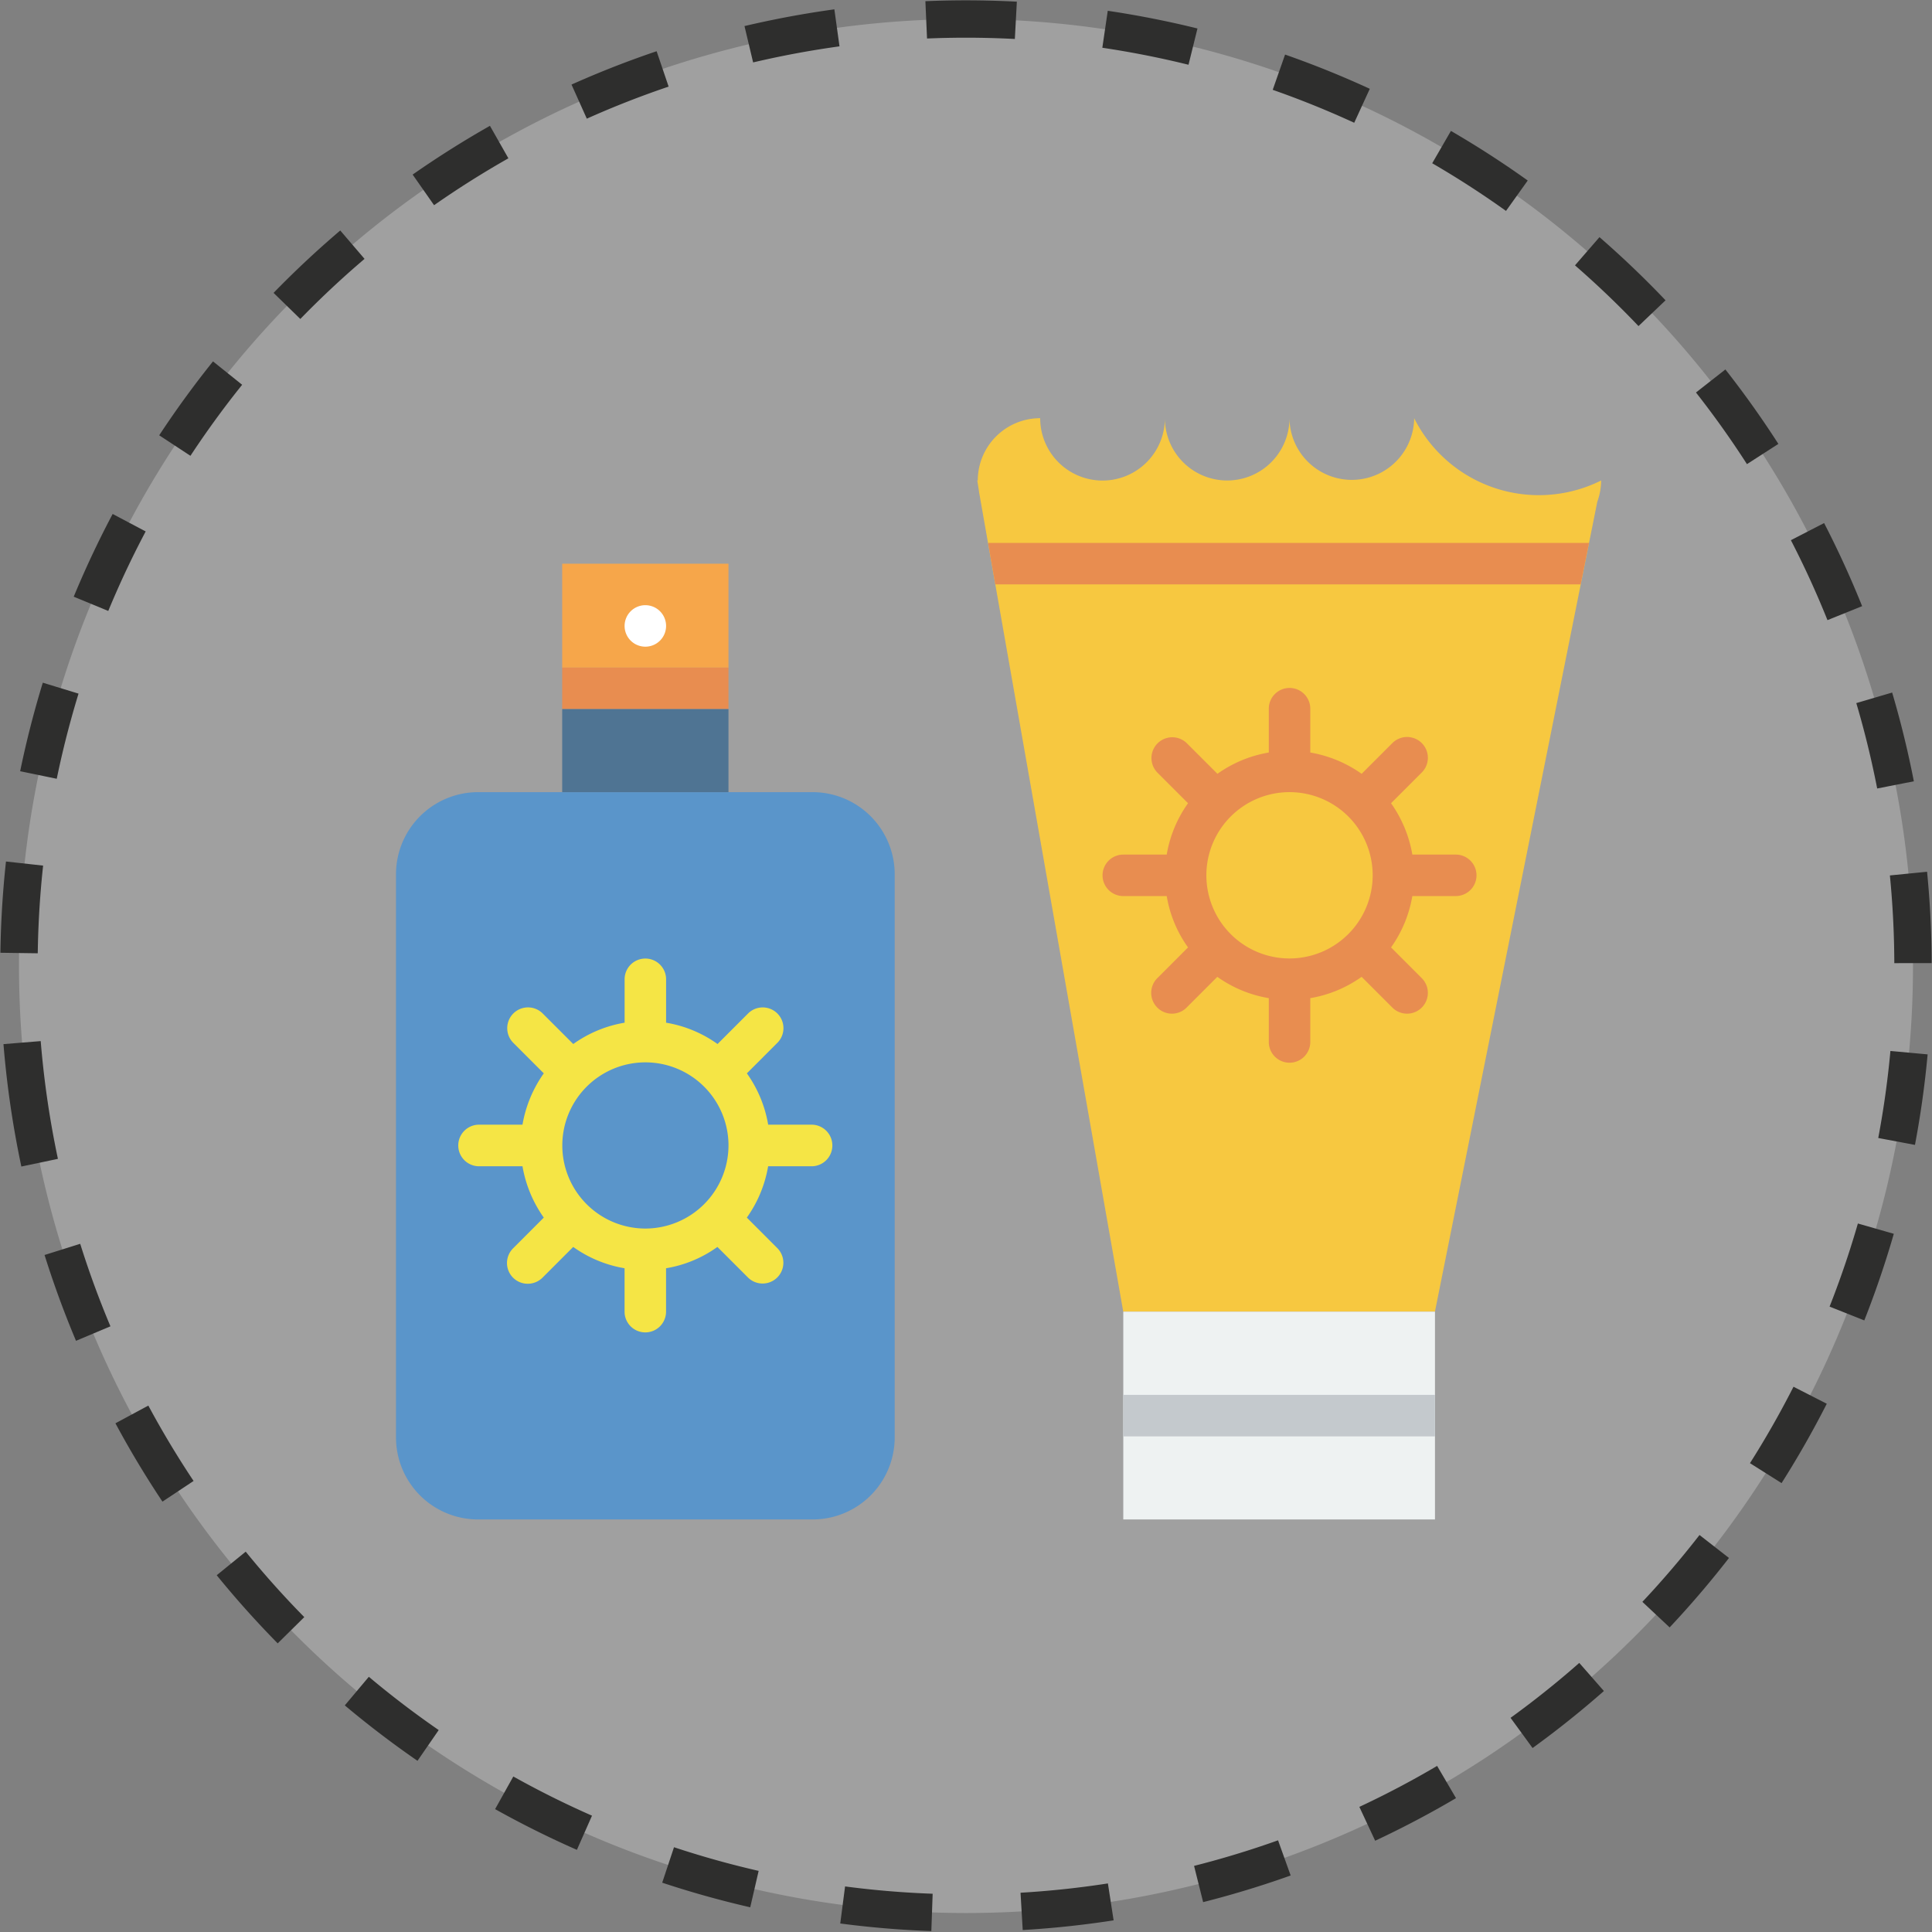 <svg xmlns="http://www.w3.org/2000/svg" width="258.538" height="258.54" viewBox="0 0 258.538 258.54"><rect x="0" y="0" width="258.538" height="258.54" fill="#808080" stroke="none"/><defs><style>.a{fill:#f4b600;}.b{fill:#2371b8;}.c{fill:#f2dc07;}.d{fill:#e06716;}.e{fill:#e8edee;}.f{fill:#14466f;}.g{fill:#f3880e;}.h,.j{fill:#fff;}.i{fill:#b0b7bc;}.j{opacity:0.25;}.k{fill:none;stroke:#2e2e2d;stroke-miterlimit:10;stroke-width:5px;stroke-dasharray:12;}</style></defs><g transform="translate(2.52 2.52)"><g transform="translate(50.473 53.443)"><path class="a" d="M3145.262,484.963a18.669,18.669,0,0,1-25.023-8.335,8.344,8.344,0,0,1-16.687,0,8.335,8.335,0,1,1-16.67,0,8.344,8.344,0,0,1-16.688,0,8.342,8.342,0,0,0-8.352,8.335h-.066l.2,1.265c.025.2.052.407.094.609l19.239,109.352h41.71L3144.747,487.8a8.494,8.494,0,0,0,.514-2.839Zm0,0" transform="translate(-2983.99 -476.628)"/><path class="b" d="M2997.523,651.156h-44.765a10.98,10.98,0,0,1-10.984-10.983V564.831a10.992,10.992,0,0,1,10.984-11h44.765a10.992,10.992,0,0,1,10.984,11v75.342a10.98,10.98,0,0,1-10.984,10.983Zm0,0" transform="translate(-2941.774 -503.789)"/><path class="c" d="M3001.911,610.407H2996.1a16.6,16.6,0,0,0-2.85-6.868l4.112-4.115a2.775,2.775,0,0,0-3.924-3.924l-4.112,4.115a16.442,16.442,0,0,0-6.885-2.854v-5.808a2.776,2.776,0,1,0-5.552,0v5.808a16.473,16.473,0,0,0-6.871,2.854L2965.9,595.5a2.78,2.78,0,0,0-3.938,3.924l4.112,4.115a16.776,16.776,0,0,0-2.85,6.868h-5.811a2.784,2.784,0,1,0,0,5.568h5.811a16.778,16.778,0,0,0,2.85,6.868l-4.112,4.116a2.775,2.775,0,0,0,1.967,4.737,2.8,2.8,0,0,0,1.971-.813l4.112-4.115a16.461,16.461,0,0,0,6.871,2.853v5.808a2.776,2.776,0,1,0,5.552,0v-5.808a16.3,16.3,0,0,0,6.872-2.853l4.115,4.115a2.779,2.779,0,0,0,3.935-3.924l-4.112-4.116a16.6,16.6,0,0,0,2.85-6.868h5.811a2.784,2.784,0,1,0,0-5.568Zm-22.238,13.9a11.119,11.119,0,1,1,11.118-11.119,11.137,11.137,0,0,1-11.118,11.119Zm0,0" transform="translate(-2946.298 -515.868)"/><path class="d" d="M3134.9,554.64h-5.811a16.784,16.784,0,0,0-2.85-6.872l4.112-4.112a2.784,2.784,0,0,0-3.937-3.938l-4.112,4.112a16.788,16.788,0,0,0-6.872-2.85v-5.811a2.776,2.776,0,1,0-5.551,0v5.811a16.632,16.632,0,0,0-6.872,2.85l-4.115-4.112a2.784,2.784,0,0,0-3.935,3.938l4.113,4.112a16.575,16.575,0,0,0-2.851,6.872h-5.812a2.775,2.775,0,1,0,0,5.551h5.812a16.425,16.425,0,0,0,2.851,6.872l-4.113,4.115a2.781,2.781,0,0,0,0,3.935,2.766,2.766,0,0,0,3.924,0l4.112-4.112a16.569,16.569,0,0,0,6.886,2.85v5.812a2.776,2.776,0,1,0,5.551,0v-5.812A16.588,16.588,0,0,0,3122.3,571l4.112,4.112a2.783,2.783,0,0,0,3.938-3.935l-4.112-4.115a16.63,16.63,0,0,0,2.85-6.872h5.811a2.775,2.775,0,1,0,0-5.551Zm-22.255,13.9a11.128,11.128,0,1,1,11.136-11.119,11.145,11.145,0,0,1-11.136,11.119Zm0,0" transform="translate(-2993.083 -496.243)"/><rect class="e" width="41.71" height="27.807" transform="translate(97.323 119.561)"/><rect class="d" width="22.252" height="5.554" transform="translate(22.239 33.375)"/><rect class="f" width="22.252" height="11.119" transform="translate(22.239 38.926)"/><rect class="g" width="22.252" height="13.903" transform="translate(22.239 19.472)"/><path class="h" d="M2994.519,518.015a2.776,2.776,0,1,1-2.767-2.784,2.776,2.776,0,0,1,2.767,2.784Zm0,0" transform="translate(-2958.377 -490.208)"/><path class="d" d="M3064.973,507.923H3143.3l1.116-5.551H3064Zm0,0" transform="translate(-2984.771 -485.685)"/><rect class="i" width="41.71" height="5.554" transform="translate(97.323 130.698)"/></g><g transform="translate(0)"><path class="j" d="M2865.879,543.078a126.727,126.727,0,1,1,146.926,102.63A126.725,126.725,0,0,1,2865.879,543.078Z" transform="translate(-2863.907 -394.18)"/><path class="k" d="M2865.879,543.078a126.727,126.727,0,1,1,146.926,102.63A126.725,126.725,0,0,1,2865.879,543.078Z" transform="translate(-2863.907 -394.18)"/></g></g></svg>